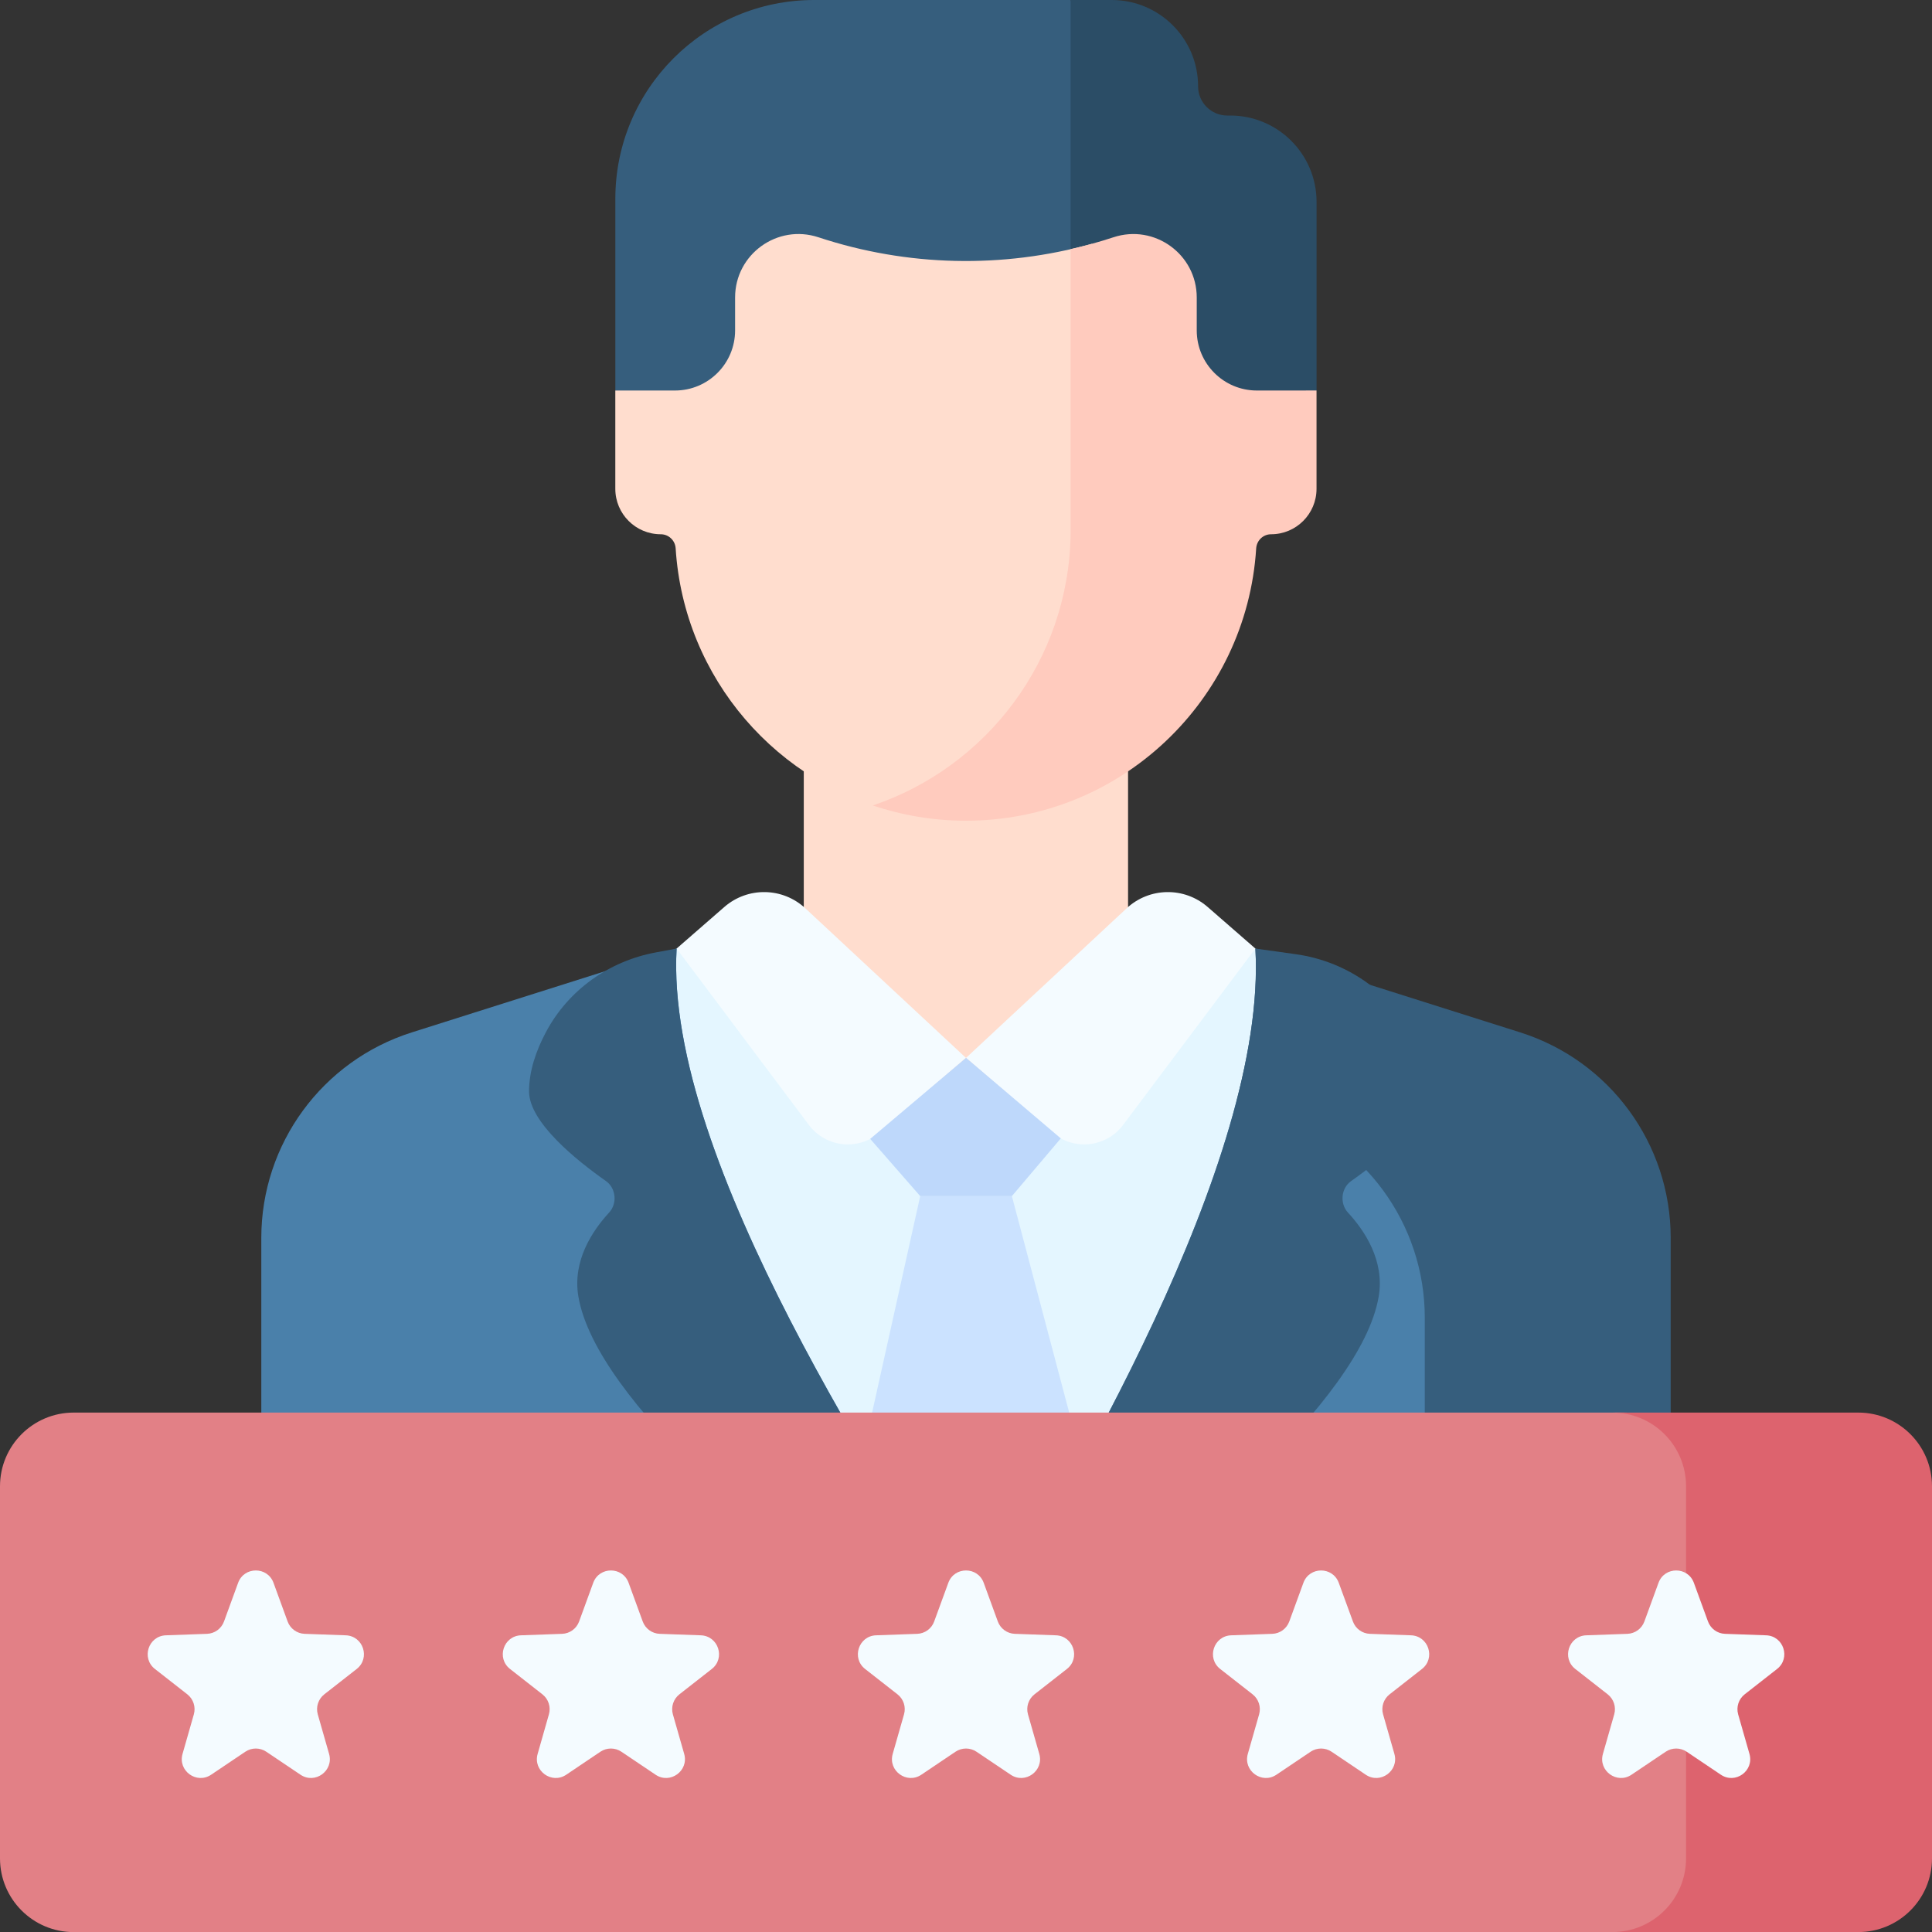 <svg width="60" height="60" viewBox="0 0 60 60" fill="none" xmlns="http://www.w3.org/2000/svg">
<rect x="0" y="0" width="60" height="60" fill="#333333" stroke="none"/>
<g id="Group">
<g id="Group_2">
<g id="Group_3">
<g id="Group_4">
<g id="Group_5">
<path id="Vector" d="M33.249 0H25.283C21.874 0 19.11 2.764 19.11 6.173V12.128L20.222 13.027H33.919V1.733L33.249 0Z" fill="#365E7D"/>
<path id="Vector_2" d="M38.205 3.588H38.114C37.614 3.588 37.208 3.183 37.208 2.682C37.208 1.201 36.007 0 34.526 0H33.249V13.027H39.537L40.887 12.128V6.27C40.887 4.789 39.686 3.588 38.205 3.588Z" fill="#2B4D66"/>
<g id="Group_6">
<path id="Vector_3" d="M44.851 40.428C44.851 37.509 42.96 34.927 40.178 34.046L31.953 31.442L31.947 29.211L30.002 29.142L21.013 29.458L12.789 32.062C10.006 32.943 8.115 35.526 8.115 38.444V48.517C8.115 49.875 9.216 50.975 10.574 50.975H44.851V40.428Z" fill="#4A80AA"/>
</g>
<g id="Group_7">
<path id="Vector_4" d="M47.212 32.062L38.987 29.458L31.343 29.189L31.349 31.938L39.574 34.542C42.357 35.423 44.248 38.005 44.248 40.924V50.975H49.427C50.785 50.975 51.885 49.875 51.885 48.517V38.444C51.885 35.525 49.994 32.943 47.212 32.062Z" fill="#365E7D"/>
</g>
<g id="Group_8">
<path id="Vector_5" d="M38.987 29.458L30.002 29.142L21.013 29.458C20.634 36.075 27.691 46.492 30.39 50.975C33.089 46.492 39.366 36.075 38.987 29.458Z" fill="#E4F6FF"/>
</g>
<path id="Vector_6" d="M34.214 47.682L31.425 37.146H28.578L26.216 47.775L30.39 50.975L34.214 47.682Z" fill="#CBE2FF"/>
<g id="Group_9">
<g id="Group_10">
<g id="Group_11">
<g id="Group_12">
<g id="Group_13">
<g id="Group_14">
<g id="Group_15">
<g id="Group_16">
<path id="Vector_7" d="M35.033 28.965V22.608H24.962V28.965C24.962 31.747 29.998 34.779 29.998 34.779C29.998 34.779 35.033 31.747 35.033 28.965Z" fill="#FFDDCE"/>
</g>
</g>
</g>
</g>
</g>
</g>
</g>
<path id="Vector_8" d="M33.918 16.72V7.57C31.133 8.346 28.175 8.28 25.421 7.37L25.417 7.369C24.142 6.947 22.829 7.897 22.829 9.239V10.261C22.829 11.292 21.993 12.128 20.962 12.128H19.109V15.18C19.109 15.96 19.741 16.592 20.521 16.592C20.767 16.592 20.968 16.785 20.983 17.03C21.238 21.075 24.153 24.398 28 25.267C31.423 23.919 33.859 20.609 33.918 16.72Z" fill="#FFDDCE"/>
<path id="Vector_9" d="M39.033 12.128C38.002 12.128 37.166 11.292 37.166 10.261V9.24C37.166 7.897 35.853 6.948 34.578 7.369C34.139 7.514 33.696 7.635 33.249 7.737V16.592C33.189 20.51 30.636 23.822 27.106 25.014C28.014 25.32 28.986 25.488 29.998 25.488C34.794 25.488 38.715 21.751 39.012 17.03C39.028 16.785 39.228 16.592 39.474 16.592C40.254 16.592 40.886 15.96 40.886 15.18V12.127L39.033 12.128Z" fill="#FFCBBE"/>
</g>
<g id="Group_17">
<g id="Group_18">
<g id="Group_19">
<g id="Group_20">
<g id="Group_21">
<path id="Vector_10" d="M29.998 32.853L27.316 35.172C26.654 35.745 25.645 35.636 25.12 34.936L21.013 29.458L22.495 28.167C23.221 27.535 24.306 27.553 25.01 28.208L29.998 32.853Z" fill="#F4FBFF"/>
</g>
</g>
</g>
</g>
</g>
<g id="Group_22">
<g id="Group_23">
<g id="Group_24">
<g id="Group_25">
<g id="Group_26">
<g id="Group_27">
<path id="Vector_11" d="M30.002 32.853L32.683 35.172C33.346 35.745 34.354 35.636 34.879 34.936L38.987 29.458L37.505 28.167C36.779 27.535 35.694 27.553 34.989 28.208L30.002 32.853Z" fill="#F4FBFF"/>
</g>
</g>
</g>
</g>
</g>
</g>
</g>
<g id="Group_28">
<path id="Vector_12" d="M21.013 29.458L20.358 29.58C18.911 29.849 17.65 30.748 16.958 32.047C16.653 32.618 16.43 33.255 16.43 33.894C16.43 34.856 17.918 36.046 18.82 36.68C19.13 36.898 19.178 37.375 18.916 37.658C18.406 38.211 17.77 39.15 17.963 40.27C18.519 43.508 24.34 48.28 27.968 50.975H30.39C27.691 46.492 20.634 36.075 21.013 29.458Z" fill="#365E7D"/>
<path id="Vector_13" d="M32.811 50.975C36.439 48.279 42.26 43.508 42.816 40.27C43.009 39.15 42.373 38.21 41.862 37.658C41.601 37.375 41.649 36.898 41.959 36.68C42.861 36.046 44.349 34.855 44.349 33.894C44.349 33.392 44.212 32.892 44.005 32.423C43.334 30.903 41.891 29.865 40.245 29.634L38.987 29.458C39.366 36.075 33.089 46.492 30.39 50.975H32.811Z" fill="#365E7D"/>
</g>
</g>
<path id="Vector_14" d="M27.025 35.369L28.578 37.146H31.425L32.944 35.354L30.002 32.853L27.025 35.369Z" fill="#BED8FB"/>
</g>
</g>
<path id="Vector_15" d="M50.426 60.003C51.69 60.003 52.715 58.978 52.715 57.714V46.158C52.715 44.894 51.69 43.869 50.426 43.869H2.289C1.025 43.869 0 44.894 0 46.158V57.714C0 58.978 1.025 60.003 2.289 60.003H50.426Z" fill="#E28086"/>
<path id="Vector_16" d="M57.711 43.869H50.074C51.338 43.869 52.362 44.894 52.362 46.157V57.714C52.362 58.978 51.338 60.002 50.074 60.002H57.711C58.975 60.002 60 58.978 60 57.714V46.157C60 44.894 58.975 43.869 57.711 43.869Z" fill="#DD636E"/>
<g id="Group_29">
<path id="Vector_17" d="M7.618 54.402L6.558 55.115C6.105 55.42 5.519 54.994 5.669 54.469L6.02 53.241C6.085 53.012 6.005 52.766 5.818 52.619L4.812 51.832C4.382 51.495 4.606 50.806 5.152 50.786L6.428 50.74C6.666 50.732 6.875 50.58 6.957 50.356L7.395 49.156C7.582 48.644 8.307 48.644 8.494 49.156L8.932 50.356C9.014 50.58 9.223 50.732 9.461 50.74L10.737 50.786C11.283 50.806 11.507 51.495 11.077 51.832L10.071 52.619C9.884 52.766 9.804 53.012 9.869 53.241L10.22 54.469C10.37 54.994 9.784 55.42 9.331 55.115L8.271 54.402C8.074 54.269 7.815 54.269 7.618 54.402Z" fill="#F4FBFF"/>
<path id="Vector_18" d="M18.645 54.402L17.586 55.115C17.133 55.42 16.547 54.994 16.697 54.469L17.047 53.241C17.113 53.012 17.033 52.766 16.845 52.619L15.84 51.832C15.41 51.495 15.634 50.806 16.179 50.786L17.456 50.74C17.694 50.732 17.903 50.58 17.985 50.356L18.423 49.156C18.61 48.644 19.335 48.644 19.522 49.156L19.96 50.356C20.042 50.58 20.251 50.732 20.489 50.74L21.765 50.786C22.311 50.806 22.535 51.495 22.105 51.832L21.099 52.619C20.912 52.766 20.832 53.012 20.897 53.241L21.248 54.469C21.398 54.994 20.811 55.42 20.359 55.115L19.299 54.402C19.102 54.269 18.843 54.269 18.645 54.402Z" fill="#F4FBFF"/>
<path id="Vector_19" d="M29.673 54.402L28.614 55.115C28.161 55.42 27.574 54.994 27.724 54.469L28.075 53.241C28.141 53.012 28.061 52.766 27.873 52.619L26.867 51.832C26.438 51.495 26.662 50.806 27.207 50.786L28.484 50.74C28.722 50.732 28.931 50.58 29.012 50.356L29.451 49.156C29.638 48.644 30.363 48.644 30.55 49.156L30.988 50.356C31.07 50.58 31.279 50.732 31.517 50.74L32.793 50.786C33.338 50.806 33.562 51.495 33.133 51.832L32.127 52.619C31.939 52.766 31.86 53.012 31.925 53.241L32.276 54.469C32.426 54.994 31.839 55.42 31.387 55.115L30.327 54.402C30.129 54.269 29.871 54.269 29.673 54.402Z" fill="#F4FBFF"/>
<path id="Vector_20" d="M40.701 54.402L39.641 55.115C39.189 55.42 38.602 54.994 38.752 54.469L39.103 53.241C39.168 53.012 39.088 52.766 38.901 52.619L37.895 51.832C37.465 51.495 37.689 50.806 38.235 50.786L39.511 50.74C39.749 50.732 39.958 50.58 40.04 50.356L40.478 49.157C40.665 48.644 41.39 48.644 41.577 49.157L42.016 50.356C42.097 50.58 42.306 50.732 42.544 50.74L43.821 50.786C44.366 50.806 44.59 51.495 44.16 51.832L43.155 52.619C42.967 52.766 42.887 53.012 42.953 53.241L43.304 54.469C43.453 54.994 42.867 55.42 42.414 55.115L41.355 54.402C41.157 54.269 40.898 54.269 40.701 54.402Z" fill="#F4FBFF"/>
<path id="Vector_21" d="M51.729 54.402L50.669 55.115C50.217 55.42 49.63 54.994 49.78 54.469L50.131 53.241C50.196 53.012 50.116 52.766 49.929 52.619L48.923 51.832C48.493 51.495 48.717 50.806 49.263 50.786L50.539 50.74C50.777 50.732 50.986 50.58 51.068 50.356L51.506 49.157C51.693 48.644 52.418 48.644 52.605 49.157L53.043 50.356C53.125 50.58 53.334 50.732 53.572 50.74L54.848 50.786C55.394 50.806 55.618 51.495 55.188 51.832L54.182 52.619C53.995 52.766 53.915 53.012 53.98 53.241L54.331 54.469C54.481 54.994 53.895 55.42 53.442 55.115L52.382 54.402C52.185 54.269 51.926 54.269 51.729 54.402Z" fill="#F4FBFF"/>
</g>
</g>
</svg>
